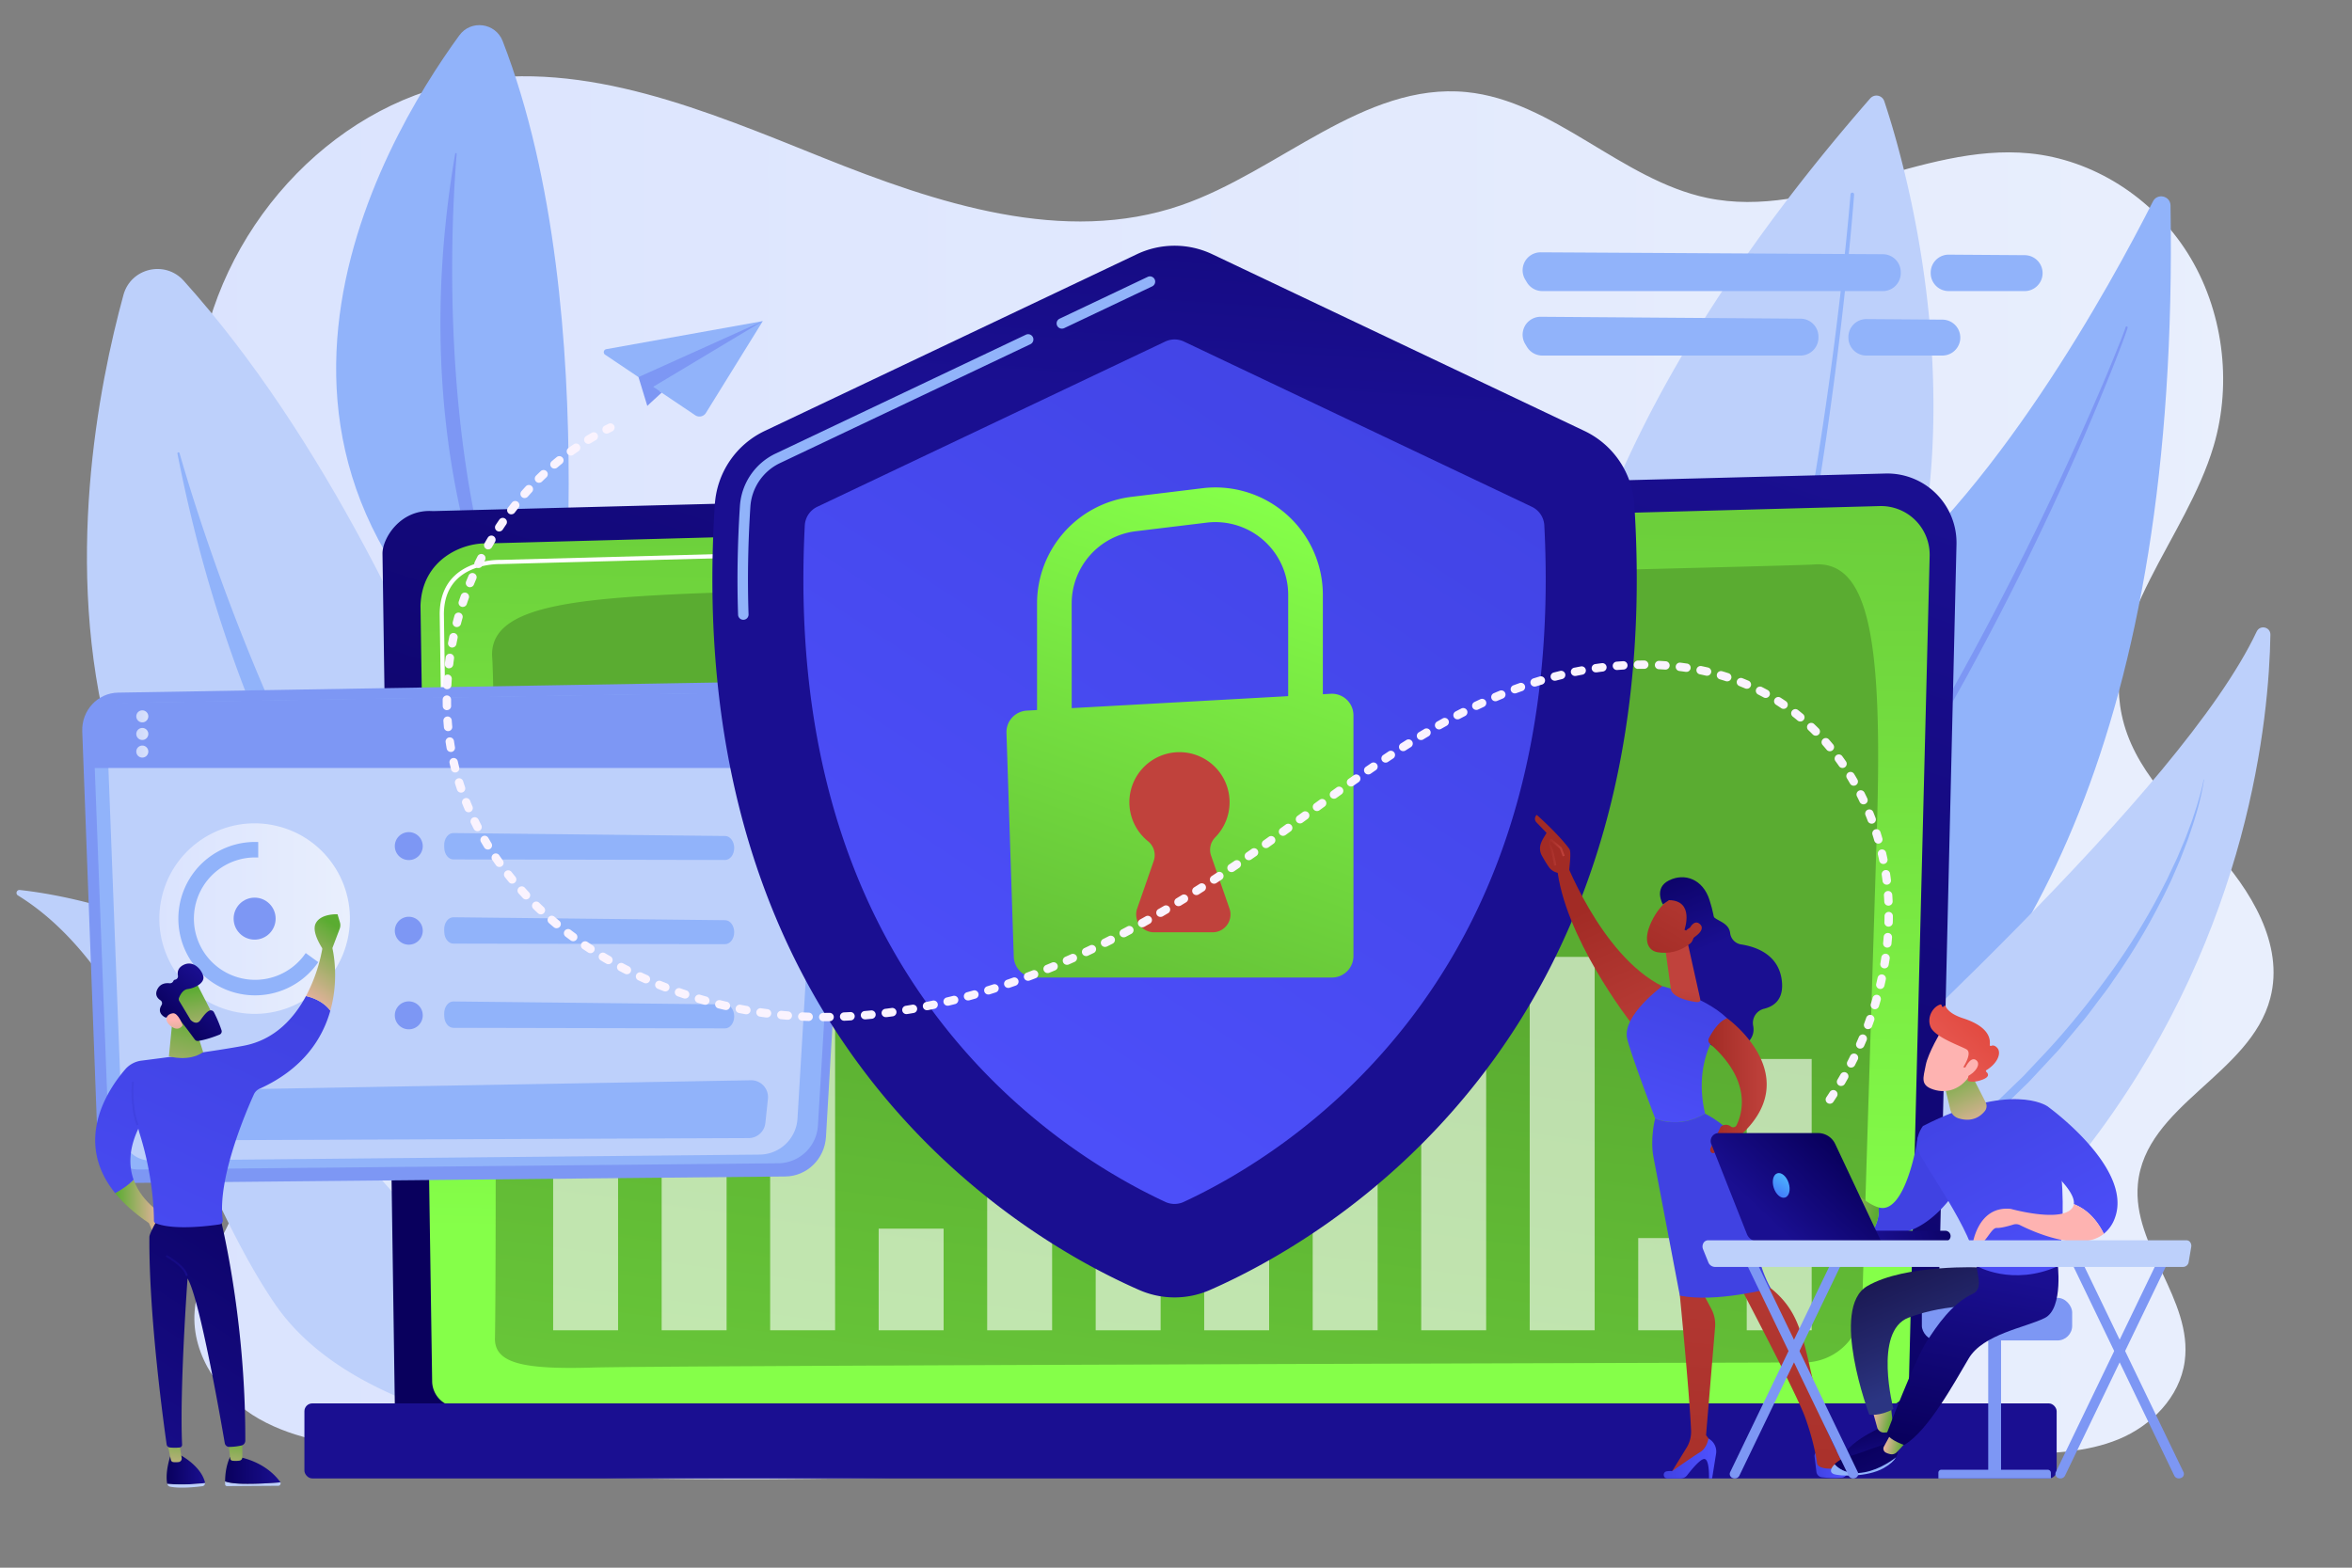 <svg xmlns="http://www.w3.org/2000/svg" xmlns:xlink="http://www.w3.org/1999/xlink" viewBox="0 0 2253.24 1502.16"><rect x="0" y="0" width="2253.24" height="1502.16" fill="#808080" stroke="none"/><defs><style>.a{fill:url(#a);}.b{fill:#bdd0fb;}.c{fill:#91b3fa;}.d{fill:#7d97f4;}.e,.h{fill:#fff;}.e{opacity:0.5;}.f{fill:url(#b);}.g{fill:url(#c);}.i{fill:url(#d);}.j{fill:url(#e);}.k{opacity:0.6;}.l{opacity:0.85;}.m{fill:url(#f);}.n{fill:url(#g);}.o{fill:url(#h);}.p{fill:url(#i);}.q{fill:url(#j);}.r{fill:url(#k);}.s{fill:url(#l);}.t{fill:url(#m);}.u{fill:url(#n);}.v{fill:url(#o);}.w{fill:url(#p);}.x{fill:url(#q);}.y{fill:url(#r);}.z{fill:url(#s);}.aa{fill:url(#t);}.ab{fill:url(#u);}.ac{fill:url(#v);}.ad{fill:url(#w);}.ae{fill:url(#x);}.af{fill:url(#y);}.ag{fill:url(#z);}.ah{fill:url(#aa);}.ai{fill:url(#ab);}.aj{fill:url(#ac);}.ak{fill:url(#ad);}.al{fill:url(#ae);}.am{fill:url(#af);}.an{fill:url(#ag);}.ao{fill:url(#ah);}.ap{fill:url(#ai);}.aq{fill:url(#aj);}.ar{fill:url(#ak);}.as{fill:url(#al);}.at{fill:url(#am);}.au{fill:url(#an);}.av{fill:url(#ao);}.aw{fill:url(#ap);}.ax{fill:url(#aq);}.ay{fill:url(#ar);}.az{fill:url(#as);}.ba{fill:url(#at);}.bb{fill:url(#au);}.bc{fill:url(#av);}.bd{fill:url(#aw);}.be{fill:url(#ax);}.bf{fill:url(#ay);}.bg{fill:url(#az);}.bh{fill:url(#ba);}.bi{fill:url(#bb);}.bj{fill:url(#bc);}.bk{fill:url(#bd);}.bl{fill:url(#be);}.bm{fill:url(#bf);}.bn{fill:url(#bg);}.bo{fill:url(#bh);}.bp{fill:url(#bi);}.bq{fill:url(#bj);}.br{fill:url(#bk);}.bs{fill:url(#bl);}.bt{fill:url(#bm);}.bu{fill:#faf3fe;}</style><linearGradient id="a" x1="142.04" y1="745.25" x2="2178.12" y2="745.25" gradientUnits="userSpaceOnUse"><stop offset="0" stop-color="#dae3fe"></stop><stop offset="1" stop-color="#e9effd"></stop></linearGradient><linearGradient id="b" x1="986.48" y1="1311.97" x2="1322.76" y2="303.12" gradientUnits="userSpaceOnUse"><stop offset="0" stop-color="#09005d"></stop><stop offset="1" stop-color="#1a0f91"></stop></linearGradient><linearGradient id="c" x1="1113.05" y1="1192.49" x2="1137.06" y2="-10.64" gradientUnits="userSpaceOnUse"><stop offset="0" stop-color="#85ff49"></stop><stop offset="1" stop-color="#5aac31"></stop></linearGradient><linearGradient id="d" x1="931.81" y1="2396.18" x2="1129.83" y2="923.03" xlink:href="#c"></linearGradient><linearGradient id="e" x1="1130.97" y1="771.3" x2="1130.97" y2="1233.35" xlink:href="#b"></linearGradient><linearGradient id="f" x1="130.56" y1="686.41" x2="142.08" y2="686.41" xlink:href="#a"></linearGradient><linearGradient id="g" x1="130.56" y1="703.29" x2="142.08" y2="703.29" xlink:href="#a"></linearGradient><linearGradient id="h" x1="130.56" y1="720.16" x2="142.08" y2="720.16" xlink:href="#a"></linearGradient><linearGradient id="i" x1="152.66" y1="880.24" x2="335.22" y2="880.24" gradientTransform="translate(1044.59 440.59) rotate(76.72)" xlink:href="#a"></linearGradient><linearGradient id="j" x1="379.67" y1="809.27" x2="379.85" y2="809.27" gradientUnits="userSpaceOnUse"><stop offset="0" stop-color="#4042e2"></stop><stop offset="1" stop-color="#4f52ff"></stop></linearGradient><linearGradient id="k" x1="379.67" y1="890.36" x2="379.85" y2="890.36" xlink:href="#b"></linearGradient><linearGradient id="l" x1="379.67" y1="971.44" x2="379.85" y2="971.44" xlink:href="#j"></linearGradient><linearGradient id="m" x1="7526.27" y1="1408.01" x2="7563.05" y2="1408.01" gradientTransform="translate(-7366.62)" xlink:href="#b"></linearGradient><linearGradient id="n" x1="7476.94" y1="1155.63" x2="7526" y2="1155.63" gradientTransform="translate(-7366.62)" gradientUnits="userSpaceOnUse"><stop offset="0" stop-color="#5aac31"></stop><stop offset="1" stop-color="#feb3b1"></stop></linearGradient><linearGradient id="o" x1="7536.5" y1="1366.13" x2="7529.47" y2="1427.46" xlink:href="#n"></linearGradient><linearGradient id="p" x1="7582.28" y1="1408.99" x2="7635.23" y2="1408.99" gradientTransform="translate(-7366.62)" xlink:href="#b"></linearGradient><linearGradient id="q" x1="7593.73" y1="1372.69" x2="7586.71" y2="1434.01" xlink:href="#n"></linearGradient><linearGradient id="r" x1="7677.22" y1="1092.27" x2="7452.49" y2="1441" gradientTransform="translate(-7366.62)" xlink:href="#b"></linearGradient><linearGradient id="s" x1="7606.6" y1="943.76" x2="7397.36" y2="1402.92" gradientTransform="translate(-7366.62)" xlink:href="#j"></linearGradient><linearGradient id="t" x1="7706.3" y1="900.41" x2="7657.38" y2="969.43" xlink:href="#n"></linearGradient><linearGradient id="u" x1="7685.59" y1="885.73" x2="7636.67" y2="954.75" xlink:href="#n"></linearGradient><linearGradient id="v" x1="7552.02" y1="969.39" x2="7525.19" y2="1085.33" xlink:href="#n"></linearGradient><linearGradient id="w" x1="3485.21" y1="4440.81" x2="3437.61" y2="4503.77" gradientTransform="translate(-5441.16 440.8) rotate(-46.73)" xlink:href="#n"></linearGradient><linearGradient id="x" x1="3448.86" y1="4455.93" x2="3505.72" y2="4455.93" gradientTransform="translate(-5441.16 440.8) rotate(-46.73)" xlink:href="#b"></linearGradient><linearGradient id="y" x1="3415.5" y1="4490.67" x2="3453.68" y2="4451.5" gradientTransform="translate(-5441.16 440.8) rotate(-46.73)" xlink:href="#n"></linearGradient><linearGradient id="z" x1="49.62" y1="1127.42" x2="-50.38" y2="1215.42" xlink:href="#j"></linearGradient><linearGradient id="aa" x1="7551.18" y1="1185.91" x2="7532.34" y2="1219.45" gradientTransform="translate(-7366.62)" xlink:href="#b"></linearGradient><linearGradient id="ab" x1="1172.64" y1="-168.83" x2="1136.63" y2="380.22" xlink:href="#b"></linearGradient><linearGradient id="ac" x1="1378.41" y1="255.74" x2="769.35" y2="1182.83" xlink:href="#j"></linearGradient><linearGradient id="ad" x1="1183.76" y1="470.52" x2="967.74" y2="1088.58" xlink:href="#c"></linearGradient><linearGradient id="ae" x1="1241.57" y1="490.72" x2="1025.55" y2="1108.78" xlink:href="#c"></linearGradient><linearGradient id="af" x1="1238.18" y1="438.95" x2="1160.18" y2="714.98" gradientUnits="userSpaceOnUse"><stop offset="0" stop-color="#a22b25"></stop><stop offset="1" stop-color="#c0423c"></stop></linearGradient><linearGradient id="ag" x1="-2838.83" y1="814.39" x2="-2802.16" y2="906.36" gradientTransform="translate(4443.12)" xlink:href="#b"></linearGradient><linearGradient id="ah" x1="-2914.47" y1="867.53" x2="-2846.73" y2="1021.64" gradientTransform="translate(4443.12)" xlink:href="#af"></linearGradient><linearGradient id="ai" x1="-2704.8" y1="1403.2" x2="-2673.71" y2="1403.2" gradientTransform="translate(4443.12)" xlink:href="#j"></linearGradient><linearGradient id="aj" x1="-2836.17" y1="1525.8" x2="-2791.43" y2="1002.9" gradientTransform="translate(4443.12)" xlink:href="#af"></linearGradient><linearGradient id="ak" x1="-2849.24" y1="1397.53" x2="-2798.93" y2="1397.53" gradientTransform="translate(4443.12)" xlink:href="#j"></linearGradient><linearGradient id="al" x1="-2746.17" y1="1533.58" x2="-2701.42" y2="1010.54" gradientTransform="translate(4443.12)" xlink:href="#af"></linearGradient><linearGradient id="am" x1="1629.4" y1="932.62" x2="1560.98" y2="1125.81" xlink:href="#j"></linearGradient><linearGradient id="an" x1="1669.16" y1="1095.77" x2="1775.16" y2="879.77" xlink:href="#j"></linearGradient><linearGradient id="ao" x1="-2841.07" y1="1010.37" x2="-2832.67" y2="948.89" gradientTransform="translate(4443.12)" xlink:href="#af"></linearGradient><linearGradient id="ap" x1="-2806.44" y1="1040.34" x2="-2750.61" y2="1040.34" gradientTransform="translate(4443.12)" xlink:href="#af"></linearGradient><linearGradient id="aq" x1="-2862.29" y1="931.1" x2="-2788.96" y2="800.6" gradientTransform="translate(4443.12)" xlink:href="#af"></linearGradient><linearGradient id="ar" x1="-2846.52" y1="817.46" x2="-2809.85" y2="909.43" gradientTransform="translate(4443.12)" xlink:href="#b"></linearGradient><linearGradient id="as" x1="-2846.68" y1="939.87" x2="-2773.35" y2="809.37" gradientTransform="translate(4443.12)" xlink:href="#af"></linearGradient><linearGradient id="at" x1="-2927.86" y1="873.41" x2="-2860.12" y2="1027.52" gradientTransform="translate(4443.12)" xlink:href="#af"></linearGradient><linearGradient id="au" x1="-2960.12" y1="816.55" x2="-2944.17" y2="816.55" gradientTransform="translate(4443.12)" xlink:href="#af"></linearGradient><linearGradient id="av" x1="-348.36" y1="1210.32" x2="-370.07" y2="1253.04" gradientTransform="matrix(-0.98, -0.22, -0.22, 0.98, 1706.1, 104.96)" xlink:href="#b"></linearGradient><linearGradient id="aw" x1="-377.73" y1="1203.86" x2="-356.09" y2="1203.86" gradientTransform="matrix(-0.98, -0.22, -0.22, 0.98, 1706.1, 104.96)" xlink:href="#n"></linearGradient><linearGradient id="ax" x1="-407.67" y1="1146.61" x2="-315.73" y2="1017.74" gradientTransform="matrix(-0.98, -0.22, -0.22, 0.98, 1706.1, 104.96)" gradientUnits="userSpaceOnUse"><stop offset="0" stop-color="#2b3582"></stop><stop offset="0.23" stop-color="#252a70"></stop><stop offset="0.73" stop-color="#19164f"></stop><stop offset="1" stop-color="#150e42"></stop></linearGradient><linearGradient id="ay" x1="-349.03" y1="1230.05" x2="-424.33" y2="1328.52" gradientTransform="matrix(-0.98, -0.22, -0.22, 0.98, 1706.1, 104.96)" xlink:href="#b"></linearGradient><linearGradient id="az" x1="-393.38" y1="1223.83" x2="-373.07" y2="1223.83" gradientTransform="matrix(-0.98, -0.22, -0.22, 0.98, 1706.1, 104.96)" xlink:href="#n"></linearGradient><linearGradient id="ba" x1="-440.82" y1="1210.83" x2="-435.75" y2="1038.53" gradientTransform="matrix(-0.98, -0.22, -0.22, 0.98, 1706.1, 104.96)" xlink:href="#b"></linearGradient><linearGradient id="bb" x1="554.59" y1="84.58" x2="826.78" y2="-189.57" gradientTransform="matrix(-0.98, -0.22, -0.22, 0.98, 1706.1, 104.96)" xlink:href="#j"></linearGradient><linearGradient id="bc" x1="-320.29" y1="1010.09" x2="-249.46" y2="1010.09" gradientTransform="matrix(-0.98, -0.22, -0.22, 0.98, 1706.1, 104.96)" xlink:href="#n"></linearGradient><linearGradient id="bd" x1="1867.1" y1="1029.64" x2="2001.68" y2="1268.47" xlink:href="#j"></linearGradient><linearGradient id="be" x1="1867.13" y1="1017.89" x2="1899.13" y2="1091.89" gradientTransform="matrix(1, 0, 0, 1, 0, 0)" xlink:href="#n"></linearGradient><linearGradient id="bf" x1="1918.81" y1="1000.5" x2="2053.4" y2="1239.32" xlink:href="#j"></linearGradient><linearGradient id="bg" x1="2010.56" y1="1035.99" x2="1974.56" y2="1128.99" gradientTransform="matrix(1, 0, 0, 1, 0, 0)" xlink:href="#n"></linearGradient><linearGradient id="bh" x1="6031" y1="4846.54" x2="6056" y2="4793.04" gradientTransform="matrix(-0.99, -0.13, -0.13, 0.99, 9376.47, -166.07)" xlink:href="#n"></linearGradient><linearGradient id="bi" x1="7264.03" y1="2111.42" x2="7315.4" y2="2177.56" gradientTransform="matrix(-0.99, -0.13, -0.13, 0.99, 9376.47, -166.07)" gradientUnits="userSpaceOnUse"><stop offset="0" stop-color="#e1473d"></stop><stop offset="1" stop-color="#e9605a"></stop></linearGradient><linearGradient id="bj" x1="6015.63" y1="4839.35" x2="6040.63" y2="4785.85" gradientTransform="matrix(-0.99, -0.13, -0.13, 0.99, 9376.47, -166.07)" xlink:href="#n"></linearGradient><linearGradient id="bk" x1="12281.05" y1="1860.42" x2="12188.92" y2="1885.68" gradientTransform="translate(-10474.93 -92.36) rotate(-2.83)" xlink:href="#b"></linearGradient><linearGradient id="bl" x1="12245.71" y1="1099.62" x2="12180.33" y2="1168.72" gradientTransform="translate(-10487.12)" xlink:href="#b"></linearGradient><linearGradient id="bm" x1="12206.18" y1="1116.83" x2="12176.52" y2="1161.49" gradientTransform="translate(-10487.12)" gradientUnits="userSpaceOnUse"><stop offset="0" stop-color="#53d8ff"></stop><stop offset="1" stop-color="#3840f7"></stop></linearGradient></defs><title>illustration-Service-securite</title><path class="a" d="M2120.51,813.69c-35.3-38.7-77.05-76.45-87.93-129-18.84-90.93,61.71-168.45,88.08-257.26,18.23-61.4,8.82-131.32-24.88-184.89s-91-89.73-151.58-95.61C1840,136.82,1738,211.13,1635.39,189.61c-82.19-17.23-147.14-93.25-230.57-101.39-98.17-9.59-179.63,76.19-273.38,108.48-112.13,38.63-233.71-1.74-344-46S561.24,56.94,445,78.14C315.67,101.74,207.21,221,189.91,358.76c-17.14,136.48,126.66,246,4.25,409.92C155.9,819.89,130.46,891.2,147.37,954c16.43,61,86.35,99.58,86.86,163,.4,50.08-44.21,89.92-47.8,139.85-3.08,42.86,26,82.48,61.83,102.79s77.31,25.28,117.69,29.88l-11.9,13.54c203.37,19.32,408,15,612.16,10.7L1932,1393.33c33.09-.7,67-1.56,97.81-14.3s58.48-40,63.17-74.66c8-59-50.28-110.22-44.89-169.55,6.87-75.77,107.68-105,126.86-178.37C2188.55,904.61,2155.81,852.39,2120.51,813.69Z"></path><path class="b" d="M1805.17,97c29.66,88.79,181.2,612.57-284.76,843.05,0,0-188.53-319.14,271.29-845.77A7.92,7.92,0,0,1,1805.17,97Z"></path><path class="c" d="M1776.27,186.39c-2.32,29.85-5.26,59.6-8.46,89.34s-6.77,59.44-10.67,89.1c-7.8,59.31-16.93,118.46-27.88,177.3s-23.7,117.38-39.6,175.16q-11.78,43.37-26.76,85.84c-10,28.27-21.22,56.2-34.6,83.19a4,4,0,0,1-7.22-3.57l0,0h0c13.36-26.51,24.62-54.11,34.77-82.1S1675,744.17,1683,715.44c16.2-57.42,29.25-115.75,40.6-174.38s20.8-117.65,29-176.84q6.14-44.4,11.23-88.93c3.39-29.68,6.52-59.41,9-89.16h0a1.7,1.7,0,1,1,3.39.27Z"></path><path class="c" d="M2079.39,196.89c-.16-9.25-12.64-12.15-16.83-3.89-40.43,79.8-153,285.72-282.44,381.2-210.71,155.47-386.94,440.77-307.65,622.32C1472.47,1196.52,2096.3,1205,2079.39,196.89Z"></path><path class="d" d="M2038.29,314.05c-.75,2.6-1.62,4.82-2.43,7.19l-2.58,7-5.3,13.86c-3.58,9.21-7.26,18.39-11,27.56q-11.19,27.47-23,54.68c-15.77,36.27-32.49,72.13-49.76,107.71s-35.41,70.76-54.29,105.53l-7.06,13.05-7.23,13c-4.85,8.62-9.55,17.32-14.55,25.86l-14.83,25.71-15.21,25.48c-40.93,67.73-85.43,133.39-134.41,195.62-3,3.93-6.14,7.76-9.3,11.57l-9.43,11.47-9.43,11.47c-3.19,3.78-6.49,7.48-9.72,11.22-6.54,7.43-12.91,15-19.59,22.32l-20.16,21.8a1049.08,1049.08,0,0,1-86.59,81.17,1,1,0,0,1-1.31-1.53h0a1123.37,1123.37,0,0,0,84.85-82.48l19.87-21.93c6.58-7.35,12.84-15,19.28-22.44,3.18-3.77,6.42-7.49,9.56-11.29L1674,956l9.28-11.52c3.11-3.83,6.19-7.68,9.15-11.63l18-23.48c5.95-7.87,11.69-15.9,17.54-23.83,2.9-4,5.86-7.94,8.72-12l8.48-12.13,8.48-12.13c2.84-4,5.66-8.08,8.37-12.2,22.26-32.59,43.22-66,63.85-99.7,41-67.47,78.54-137,113.84-207.67q26.4-53,50.73-107.07,12.21-27,23.86-54.23c3.85-9.09,7.67-18.2,11.39-27.34l5.51-13.75,2.68-6.89c.84-2.29,1.77-4.67,2.45-6.81l.07-.21a1,1,0,0,1,1.91.57Z"></path><path class="b" d="M1526.9,1400s6.06-128.11,138.53-254.45c122.92-117.23,424.59-388,496.49-540.38,3.18-6.75,13.27-4.46,13.15,3-1.29,80.07-20.28,280.35-163.85,476.16C1826.08,1336.82,1526.9,1400,1526.9,1400Z"></path><path class="c" d="M2111.45,747.21c-2.73,17.51-7.63,34.62-13.45,51.35-.72,2.09-1.39,4.21-2.14,6.29l-2.38,6.21-4.76,12.42-5.27,12.21c-1.8,4.06-3.43,8.2-5.47,12.14a627,627,0,0,1-53.63,91.86c-4.83,7.47-10.41,14.38-15.73,21.49s-10.54,14.31-16.4,21l-17.1,20.42c-2.78,3.47-5.91,6.62-8.91,9.89l-9.07,9.75-9.08,9.75-4.55,4.86-4.77,4.64-19.08,18.58c-3.21,3.07-6.32,6.25-9.6,9.22l-9.82,8.94-19.64,17.86-19.84,17.64c-6.63,5.86-13.2,11.78-19.92,17.55q-20,17.42-40.32,34.53c-13.48,11.47-27.13,22.72-40.73,34l-41.12,33.52c-27.44,22.3-54.9,44.55-81.57,67.66-6.75,5.69-13.2,11.69-19.75,17.59-3.32,2.91-6.42,6-9.6,9.08s-6.38,6.08-9.46,9.23c-6,6.42-12.27,12.64-17.81,19.47l-4.3,5c-.7.85-1.45,1.66-2.12,2.53l-2,2.65-7.88,10.59,0,0a1,1,0,0,1-1.65-1.15,312.87,312.87,0,0,1,33.2-41.6c3-3.25,6.2-6.34,9.29-9.52s6.19-6.37,9.44-9.37c6.45-6.09,12.8-12.29,19.43-18.15,26.29-23.78,53.6-46.28,80.69-69s54.23-45.35,81.09-68.3,53.41-46.25,79.73-69.8l19.59-17.83,9.79-8.92c3.27-3,6.37-6.09,9.56-9.12l19-18.32,4.76-4.58,4.53-4.79,9-9.61c24.46-25.34,46.73-52.7,67.53-81.08a622.73,622.73,0,0,0,55.14-90c2.12-3.87,3.81-7.94,5.75-11.9l5.65-11.95,5.14-12.18,2.57-6.1c.81-2,1.56-4.12,2.34-6.18,1.51-4.14,3.16-8.24,4.57-12.41l4.13-12.57c2.49-8.46,5.06-16.93,6.68-25.62a.12.12,0,1,1,.24,0Z"></path><path class="b" d="M570.5,1107.06S442.08,564.86,176,269c-17.89-19.88-50.67-12.22-57.73,13.58C71,455.12-19.68,978.39,570.5,1107.06Z"></path><path class="c" d="M516.48,1072.09a1.47,1.47,0,0,1-1.91,2.24C459.81,1033.6,248.12,833.49,170,434.71a1,1,0,0,1,2-.51C198.54,526.63,307.19,867.48,516.48,1072.09Z"></path><path class="c" d="M531.91,691.61S583.1,301.43,481.58,39.39c-6.83-17.62-30.39-20.78-41.53-5.52C365.61,135.92,174.53,458.66,531.91,691.61Z"></path><path class="d" d="M505,655a1,1,0,0,1-1.82,1c-25.94-40.62-115.53-225.82-67.12-508.7a.73.73,0,0,1,1.45.16C431.89,215.12,418.15,467.41,505,655Z"></path><path class="b" d="M17.16,858a2.82,2.82,0,0,1,1.76-5.21c47.73,5.17,221.24,34.58,351.43,194.76,119.12,146.56,178.69,268.9,199,315.3a13.1,13.1,0,0,1-13.29,18.3c-59.09-5.88-223.66-31-292.49-131.46C181.31,1129.61,139.29,933.37,17.16,858Z"></path><path class="e" d="M157.33,940.84s155.39,58.64,399.6,423.42C556.93,1364.26,292.08,1010.66,157.33,940.84Z"></path><path class="f" d="M1854.79,1348.57a26.4,26.4,0,0,1-26.33,26.3H404.61a26.39,26.39,0,0,1-26.33-26.3L366.43,530.32c0-14.47,17-42.72,48.28-40.59l1391.55-36a66.34,66.34,0,0,1,68.08,67.86Z"></path><path class="g" d="M1828.79,1323.33a25,25,0,0,1-24.91,24.91H438.94A25,25,0,0,1,414,1323.33L402.85,580.52c1.32-44.71,40.51-60.77,64.27-59.82l1333.67-35.78a46.62,46.62,0,0,1,47.84,47.72Z"></path><path class="h" d="M428.78,968.8a2,2,0,0,1-2-2l-.88-60.24a2,2,0,0,1,2-2.05h0a2,2,0,0,1,2,2l.89,60.24a2,2,0,0,1-2,2Z"></path><path class="h" d="M426.61,821.18a2,2,0,0,1-2-2l-3.38-230.73c.07-15.41,4.81-27.71,14.1-36.62,16.91-16.2,43.37-15.39,44.49-15.34l425.9-11.43a2,2,0,0,1,.1,4l-426,11.43c-1.19,0-26-.81-41.69,14.23-8.48,8.12-12.81,19.45-12.87,33.69l3.39,230.69a2,2,0,0,1-2,2Z"></path><path class="i" d="M474.17,1282.12c1.43-61.39.89-605.06-2.63-652s69.6-55.76,181.88-61S1713,542.86,1737.36,540.89c54.82-4.45,66.17,77.49,60.68,255.39-4.12,133.65-11,353.82-14.09,455.07a55.87,55.87,0,0,1-55.74,54.15c-228,.63-1101.63,3.13-1159.79,4.87C501.48,1312.36,473.6,1306.47,474.17,1282.12Z"></path><rect class="j" x="291.63" y="1344.74" width="1678.67" height="71.89" rx="7.51"></rect><g class="k"><rect class="h" x="529.92" y="1005.46" width="62.21" height="269.21"></rect><rect class="h" x="633.87" y="1097.98" width="62.21" height="176.69"></rect><rect class="h" x="737.82" y="869.31" width="62.21" height="405.35"></rect><rect class="h" x="841.78" y="1177.29" width="62.21" height="97.38"></rect><rect class="h" x="945.73" y="923.51" width="62.21" height="351.16"></rect><rect class="h" x="1049.68" y="984.31" width="62.21" height="290.36"></rect><rect class="h" x="1153.63" y="1050.4" width="62.21" height="224.27"></rect><rect class="h" x="1257.58" y="787.36" width="62.21" height="487.3"></rect><rect class="h" x="1361.54" y="838.91" width="62.21" height="435.76"></rect><rect class="h" x="1465.49" y="916.9" width="62.21" height="357.77"></rect><rect class="h" x="1569.44" y="1186.32" width="62.21" height="88.34"></rect><rect class="h" x="1673.39" y="1014.71" width="62.21" height="259.96"></rect></g><path class="d" d="M113.1,663.68l654.79-11.06c26.36-.45,47.52,22.16,46,49.1L791.3,1089.31c-1.23,21.21-18.29,37.83-39,38l-629.41,6.22c-15.54.15-28.39-12.38-29-28.28L78.8,700.77C78.06,680.75,93.53,664,113.1,663.68Z"></path><path class="c" d="M89.73,708.84a34,34,0,0,1,33.41-35.28L760.83,663a44.11,44.11,0,0,1,44.76,46.72l-22,368.75a38.48,38.48,0,0,1-38,36.19l-613,5.92a28,28,0,0,1-28.22-26.91Z"></path><path class="b" d="M103.25,719.86a32.37,32.37,0,0,1,31.81-33.59l607.24-10a42,42,0,0,1,42.62,44.49L764,1071.87a36.65,36.65,0,0,1-36.22,34.46L144.1,1112a26.64,26.64,0,0,1-26.88-25.63Z"></path><path class="d" d="M762.31,662.72,121.94,673.3a34.13,34.13,0,0,0-33.55,35.42l1,27.13H805.69l1.56-26.21A44.3,44.3,0,0,0,762.31,662.72Z"></path><g class="l"><path class="m" d="M142.08,686.41a5.76,5.76,0,1,1-5.76-5.76A5.76,5.76,0,0,1,142.08,686.41Z"></path><path class="n" d="M142.08,703.29a5.76,5.76,0,1,1-5.76-5.76A5.76,5.76,0,0,1,142.08,703.29Z"></path><path class="o" d="M142.08,720.16a5.76,5.76,0,1,1-5.76-5.76A5.76,5.76,0,0,1,142.08,720.16Z"></path></g><circle class="p" cx="243.94" cy="880.24" r="91.28" transform="translate(-668.8 915.42) rotate(-76.72)"></circle><circle class="d" cx="243.94" cy="880.24" r="20.12"></circle><path class="c" d="M292.87,913.21a58.63,58.63,0,1,1-48.49-91.6c1,0,2,0,3,.08V806.82c-1,0-2-.06-3-.06A73.49,73.49,0,1,0,304.9,921.92Z"></path><path class="d" d="M405,810.82a13.38,13.38,0,1,1-13.29-13.46A13.38,13.38,0,0,1,405,810.82Z"></path><path class="q" d="M379.67,810a12.29,12.29,0,0,1,.18-1.5Z"></path><path class="d" d="M405,891.91a13.38,13.38,0,1,1-13.29-13.47A13.38,13.38,0,0,1,405,891.91Z"></path><path class="r" d="M379.67,891.11a12.29,12.29,0,0,1,.18-1.5Z"></path><path class="d" d="M405,973a13.38,13.38,0,1,1-13.29-13.47A13.38,13.38,0,0,1,405,973Z"></path><path class="s" d="M379.67,972.19a12.29,12.29,0,0,1,.18-1.5Z"></path><path class="c" d="M425.53,810.13l.07,2.28c.16,6.16,4,11.06,8.72,11.08l260.25.54c4.86,0,8.81-5.14,8.8-11.51h0c0-6.25-3.82-11.34-8.59-11.47l-260.31-2.82C429.44,798.1,425.36,803.53,425.53,810.13Z"></path><path class="c" d="M425.53,890.81l.07,2.28c.16,6.17,4,11.06,8.72,11.09l260.25.54c4.86,0,8.81-5.14,8.8-11.51h0c0-6.25-3.82-11.35-8.59-11.47l-260.31-2.82C429.44,878.78,425.36,884.22,425.53,890.81Z"></path><path class="c" d="M425.53,971.5l.07,2.28c.16,6.17,4,11.06,8.72,11.08l260.25.55c4.86,0,8.81-5.14,8.8-11.52h0c0-6.24-3.82-11.34-8.59-11.46L434.47,959.6C429.44,959.47,425.36,964.91,425.53,971.5Z"></path><path class="c" d="M735.68,1052.94a16.14,16.14,0,0,0-16.33-17.84L160.66,1045A16.15,16.15,0,0,0,145,1063.7l2.46,15.41a16.15,16.15,0,0,0,16,13.59l553.76-2.18a16.14,16.14,0,0,0,16-14.43Z"></path><path class="t" d="M196.43,1421.11a2.93,2.93,0,0,0-.08-.83c-4.14-16.43-24.71-26.66-24.71-26.66l-8.15.64c-4.68,14.48-4.08,23.36-3.33,27.31l.09.32A192.25,192.25,0,0,0,196.43,1421.11Z"></path><path class="b" d="M160.25,1421.89a3.54,3.54,0,0,0,2.58,2.62c9.57,2,24.76.39,31.14-.45a3,3,0,0,0,2.46-3A192.25,192.25,0,0,1,160.25,1421.89Z"></path><path class="u" d="M128,1130.34c-5,5.37-12.44,10-17.66,12.91,7.79,9.63,18.33,19.26,32.28,28.7l4,9,12.79-15.33S136.43,1154.16,128,1130.34Z"></path><path class="v" d="M160.22,1382.12l3.45,16.62A2.71,2.71,0,0,0,166,1401a23.13,23.13,0,0,0,5.35-.08,3.41,3.41,0,0,0,2.7-4l-2.4-14.75Z"></path><path class="b" d="M231.72,1421.73c-9-.25-13.65-1.31-16.06-2.3,0,.9,0,1.81,0,2.75a1.78,1.78,0,0,0,1.7,1.81l49.41-.32a2.25,2.25,0,0,0,1.81-3.29C262.14,1420.92,245.64,1422.12,231.72,1421.73Z"></path><path class="w" d="M268.61,1420.38a3.24,3.24,0,0,0-.19-.37c-4.36-6.1-15.48-18.24-37.44-23.5l-10.54-.34s-4.69,8.16-4.78,23.26c2.41,1,7.06,2,16.06,2.3C245.64,1422.12,262.14,1420.92,268.61,1420.38Z"></path><path class="x" d="M218.49,1380.21c.12.78,1.56,12.72,2.12,17.35a2.29,2.29,0,0,0,1.93,2.07,24.31,24.31,0,0,0,7.24-.11,3.13,3.13,0,0,0,2.36-3.13v-18.74Z"></path><path class="y" d="M210,1162.38s25.41,96.58,25,218.1a4.72,4.72,0,0,1-3.73,4.59,55,55,0,0,1-11.78,1.36,4.37,4.37,0,0,1-4.16-3.64c-3.57-20.9-24-138.61-35.66-157.72,0,0-7.67,104.84-5.22,159.23a2.58,2.58,0,0,1-2.27,2.68,43.05,43.05,0,0,1-9.46,0,3.44,3.44,0,0,1-3.07-2.93c-2.54-17.69-17.15-123-16.53-198.78,0-4.27,11.31-22.87,11.31-22.87Z"></path><path class="z" d="M293.13,954.42c-11.15,20.77-29.67,42-59.79,47.63-27.82,5.24-77.76,11.72-97.83,14.25a24.56,24.56,0,0,0-15.54,8.34c-15.77,18.26-50.39,68.24-9.65,118.61,5.22-2.89,12.63-7.54,17.66-12.91-4.51-12.71-4.88-28.95,4.57-48.86a44.64,44.64,0,0,0,1.21,4.68c13,41.25,13.72,75.58,13.69,83.49a2.61,2.61,0,0,0,1.63,2.45c17.14,6.86,50.13,2.78,61.21,1.13a3.73,3.73,0,0,0,3.11-4.23c-5.43-39.38,22.46-104.15,29.83-120.38a10.76,10.76,0,0,1,5.35-5.35c42.13-19.06,60.45-48.4,67.87-74.83C310,959.82,300.07,956.05,293.13,954.42Z"></path><path class="aa" d="M316.45,968.44c9-32,2-59.79,2-59.79h-9.6a155.27,155.27,0,0,1-15.72,45.77C300.07,956.05,310,959.82,316.45,968.44Z"></path><path class="ab" d="M312.23,913.76s-14.61-18.93-9.86-28.79,21-8.9,21-8.9l2.29,7.72a9.72,9.72,0,0,1-.24,6.19l-9,23.78Z"></path><path class="ac" d="M165.13,978.42l-3.3,33.74s19,5.72,32.79-4l-9.71-30.67Z"></path><path class="ad" d="M187.16,940c.45.43,19.28,37.4,19.28,37.4l-21.34,10.3-23-32.39S179.51,932.75,187.16,940Z"></path><path class="ae" d="M171.49,956.16a3.42,3.42,0,0,0,.26,3l10.64,17.74a3.44,3.44,0,0,0,.59.73c1.26,1.18,5.6,4.61,9-.06,2.85-4,5.53-7.6,8.41-9.09a3.39,3.39,0,0,1,4.59,1.51,127,127,0,0,1,7.28,17.27,3.38,3.38,0,0,1-2,4.16c-4.32,1.75-12.86,4.92-20.44,6a3.4,3.4,0,0,1-3.22-1.37c-3.26-4.46-12.45-16.94-15.58-20.07-2.92-2.9-8.29-1.81-10.72-1.11a3.39,3.39,0,0,1-2.71-.36c-2.46-1.48-6.75-5.17-2.83-11.41a3.41,3.41,0,0,0-1.05-4.63c-2.75-1.8-5.72-5.19-2.89-10.68s8-6,11.5-5.63a3.54,3.54,0,0,0,3.71-2.06,2.24,2.24,0,0,1,1.75-1.38,3.31,3.31,0,0,0,2.68-3.88c-.62-3.15-.16-7.23,4.86-10,9.21-5.06,17.28,3.19,19.33,10.15s-8.25,11.88-14.72,12.7C175.15,948.26,172.54,953.45,171.49,956.16Z"></path><path class="af" d="M175,982.45s-4.1-12-9.34-11.54-9.36,5.66-2.87,11.53C170.87,989.74,175,982.45,175,982.45Z"></path><path class="ag" d="M130.82,1078.39c-6.9-18.9-4.4-41.73-4.37-42l1.9.21c0,.23-2.48,22.62,4.27,41.09Z"></path><path class="ah" d="M178.72,1222.61a1,1,0,0,1-.92-.72c-2.11-8.13-17.89-17.06-18.05-17.15a1,1,0,1,1,.94-1.67c.68.38,16.65,9.42,19,18.34a1,1,0,0,1-.69,1.17Z"></path><path class="ai" d="M1565.68,483.3a84,84,0,0,0-47.84-70.4L1161.33,243.58a84.12,84.12,0,0,0-72.16,0L732.67,412.9a84,84,0,0,0-47.84,70.4c-33.44,516.9,298,705.23,406.64,752.81a84.23,84.23,0,0,0,67.57,0C1267.69,1188.53,1599.12,1000.2,1565.68,483.3Z"></path><path class="c" d="M1017.42,314.89a5,5,0,0,1-2.17-9.58l84.24-40a5,5,0,0,1,4.32,9.09l-84.24,40A5,5,0,0,1,1017.42,314.89Z"></path><path class="c" d="M712.09,593.88a5,5,0,0,1-5-4.86c-1.13-33.62-.54-68.67,1.76-104.17A60,60,0,0,1,743,434.62l239.82-113.9a5,5,0,0,1,4.32,9.09L747.3,443.71a49.91,49.91,0,0,0-28.43,41.79c-2.28,35.17-2.86,69.89-1.75,103.18a5,5,0,0,1-4.86,5.2Z"></path><path class="aj" d="M1479.47,503.47a21,21,0,0,0-12-17.9L1134.25,327.29a21,21,0,0,0-18,0L783,485.57a21,21,0,0,0-12,17.9c-9.86,192.82,34.68,353.7,132.47,478.4,74.55,95.06,161.77,146,212.87,169.78a21,21,0,0,0,17.74,0c51.11-23.77,138.32-74.72,212.88-169.78C1444.79,857.17,1489.32,696.29,1479.47,503.47Z"></path><path class="ak" d="M1026.72,710.64H993.5V578.27A103.05,103.05,0,0,1,1084,476.07l67.91-8.25A103,103,0,0,1,1267.31,570V685.57h-33.22V570A69.73,69.73,0,0,0,1156,500.79L1088,509.05a69.8,69.8,0,0,0-61.31,69.22Z"></path><path class="al" d="M983.68,680.92l291.16-16.13a20.63,20.63,0,0,1,21.78,20.6V916.05A20.63,20.63,0,0,1,1276,936.68H991.82a20.62,20.62,0,0,1-20.62-20l-7-214.53A20.64,20.64,0,0,1,983.68,680.92Z"></path><path class="am" d="M1177.87,870.61l-17.62-50.67a17,17,0,0,1,3.85-17.49,48,48,0,1,0-64.35,3.58,17.1,17.1,0,0,1,5.55,18.89l-15.89,45.69a17.1,17.1,0,0,0,16.15,22.71h56.16A17.09,17.09,0,0,0,1177.87,870.61Z"></path><path class="an" d="M1626,863.86s12.37,6,14.64,12.92c1.82,5.54,15.49,6.26,16.84,17.16a12.51,12.51,0,0,0,10.46,11c14,2.14,35.48,9.39,38.92,33.62,2.62,18.5-6.81,25.52-16.7,28a14,14,0,0,0-10.63,16.19c1.41,7-.7,15.17-12.89,21.61-27.33,14.42-54.62-34.16-54.62-34.16l-5.59-84.83Z"></path><path class="ao" d="M1497.4,819.13S1532.56,915,1592.48,945c0,0-19.94,32.54-30.35,34.51,0,0-64-81.92-70.53-149Z"></path><path class="ap" d="M1738.36,1395.75l1.77,14.53a6,6,0,0,0,5.27,5.26,93.37,93.37,0,0,0,19.45.3,5.14,5.14,0,0,0,4.32-6.67c-1.78-5.61-5.05-14-9.75-19h-16.13A5,5,0,0,0,1738.36,1395.75Z"></path><path class="aq" d="M1612.05,1225.45l-2.72,16s9.12,92.33,10.74,129.26a29,29,0,0,1-4.29,16.45l-15.85,25.74,40.29-23.77.8-4.92-6.6-9.07,8.64-103.43a31.67,31.67,0,0,0-3.61-17.55l-8.33-15.65Z"></path><path class="ar" d="M1597.28,1416.63h12.86a7.74,7.74,0,0,0,6.14-3c4-5.2,12.31-15.36,16.28-15.63,5.34-.36,4.66,18.64,4.66,18.64h3L1644,1393a14,14,0,0,0-7.33-14.61h0s-1.22,9-7.85,13-27,18.31-27,18.31a18.11,18.11,0,0,0-5.22.14C1592.59,1410.63,1593.16,1416.63,1597.28,1416.63Z"></path><path class="as" d="M1667.23,1233.05s53.39,101.3,61.88,124.42,11.46,42.42,11.58,44.25c.18,2.86,3.73,5.59,13.51,5.59,5.06,0,7.53-2,8.74-4a5.72,5.72,0,0,0,.22-5.53c-3.09-6.25-12.89-26.23-16.52-35.29-4.34-10.82-13.66-59.84-18.78-76.89s-10.89-35.53-33.16-52.57C1694.7,1233.05,1679.42,1218.08,1667.23,1233.05Z"></path><path class="at" d="M1633.49,1067.08c-13.77-58.37,21.12-91.38,21.12-91.38-22-21.14-62.13-30.75-62.13-30.75s-38.28,28-33.74,49.89c2.66,12.84,26.91,76.9,26.91,76.9S1608.07,1082.35,1633.49,1067.08Z"></path><path class="au" d="M1664,1096c-5.6-16.89-30.54-28.9-30.54-28.9-25.42,15.27-47.84,4.66-47.84,4.66s-5,19.22-1.56,37.08,25.24,132.64,25.24,132.64c34.31,7,87.07-7,87.07-7C1674.55,1195.67,1669.64,1112.86,1664,1096Z"></path><path class="av" d="M1617.5,906.38l11.2,50.3c1.07,4.43-3,3.71-7.44,2.86-7.34-1.38-16.8-4.23-20-9.94a5.44,5.44,0,0,1-.57-1.9l-4.81-34.88a6.26,6.26,0,0,1,3.67-6.58l9.28-4.12A6.27,6.27,0,0,1,1617.5,906.38Z"></path><path class="aw" d="M1654.61,975.7s78.17,55.92,10,114.68a17.63,17.63,0,0,1-7.71,4.47c-2.58.77-10.22,6.55-14.09,9.56a2.65,2.65,0,0,1-3.88-.69h0a3.62,3.62,0,0,1-.21-3.48l9.68-20.46a7.46,7.46,0,0,1,9.69-.42h0a3.69,3.69,0,0,0,5.59-1.26c5.27-10.74,15.22-42.3-25.51-78a4.41,4.41,0,0,1-1-5.36C1640.05,989.27,1646.6,978.36,1654.61,975.7Z"></path><path class="ax" d="M1604.36,858.48s-13.26,5.6-22.28,24.77-2.28,28,6.18,29.23,21.11,1,34.49-11.35S1621.61,851.84,1604.36,858.48Z"></path><path class="ay" d="M1613.75,890.89s10-28-14.85-28.37l-5.85,4.09s-9.12-15.55,5.85-23,32.49-1.29,38.87,18.88,7.45,33.67-3.15,43.32-15-1.29-15-1.29,5.77-9,3.42-13.85-7.77,1-7.77,1Z"></path><path class="az" d="M1616.54,894s5.06-14.45,11.81-8.7-5.48,13.35-10.27,15.81Z"></path><path class="ba" d="M1494,836.58c-.53,1.7,5.68,4.3,9.34-2.68.13-3.34,2.16-17.66.16-20.38-10.64-14.51-31.27-32.69-31.27-32.69a4.91,4.91,0,0,0-.61,6.82l10,10.42c-2.1,3.78-4.65,7-5.85,11.55a14,14,0,0,0,1.4,10.32c1.76,3.17,4.16,7.28,6.42,10.5A13.86,13.86,0,0,0,1494,836.58Z"></path><path class="bb" d="M1488.88,829.46c-.75-4.2-3-15.65-4.63-18.23-1.12-1.82-1.48-3.34-1.11-4.65a4.32,4.32,0,0,1,2.43-2.64l.59-.31L1496,812l3,7.94-1.89.7-2.77-7.45-8.37-7.1a2,2,0,0,0-.85,1.07,4.23,4.23,0,0,0,.9,3c2.1,3.43,4.78,18.29,4.9,18.92Z"></path><rect class="d" x="1904.74" y="1275.26" width="12.3" height="138.7"></rect><path class="d" d="M1964.78,1416.63H1857v-5.49a2.85,2.85,0,0,1,2.86-2.85H1961.7a3.07,3.07,0,0,1,3.08,3.07Z"></path><rect class="d" x="1841.16" y="1243.58" width="144" height="40.84" rx="14.06"></rect><path class="bc" d="M1801.83,1367.92s-39.78,17.13-37.5,35.06c0,0,41.12-7.89,48.47-19.64s3.31-18.56,3.31-18.56Z"></path><path class="bd" d="M1811.57,1348.33l2,17.46a5.77,5.77,0,0,1-3.66,6.13,15.07,15.07,0,0,1-5,.77,6.72,6.72,0,0,1-6.53-4.9l-3.91-14.12Z"></path><path class="be" d="M1898.47,1214.46s-73.17-3.39-109.57,17.84,1.84,123.13,1.84,123.13,9.51,2,23.21-5.27c0,0-19.55-74.6,14.4-87.57,38.16-14.59,77.63-11,77.63-11l-7.31-34.79Z"></path><path class="bf" d="M1772.32,1395.11c8.32-1.82,33-12,36.74-11.91s9,5.75,9,5.75.92,3.07-1.76,7.48c-6.36,5-20,14.06-36,15-11.71.74-18.76-3.92-22.79-8.44A32.6,32.6,0,0,1,1772.32,1395.11Z"></path><path class="c" d="M1780.38,1411.48c15.92-1,29.61-10.09,36-15-1.81,3-5.26,6.56-11.75,10.23-16.09,9.09-42.68,7.76-47.95,5.72-4.22-1.64-2.92-5.59.94-9.34C1761.62,1407.56,1768.67,1412.22,1780.38,1411.48Z"></path><path class="bg" d="M1826.85,1379.82c-.55,2.06-6.37,8.25-9.74,11.7a6.64,6.64,0,0,1-6.17,1.85,16.84,16.84,0,0,1-4.41-1.55,4.29,4.29,0,0,1-1.66-5.85l8.52-15.5Z"></path><path class="bh" d="M1971,1208.32s6.39,45.31-12.08,54.57-59,15.32-72.91,38.82-39,69.62-61.8,82.87c0,0-13-4.23-16.83-10.64,0,0,27.06-71.14,38.35-88.43,9.78-15,24.08-36.55,44.39-45.88,5.81-2.67,6.27-8.84,5.24-15.16l-1.86-11.5Z"></path><path class="bi" d="M1799.83,1157c25.89,7.39,37.48-65.46,37.37-67.23l39.69,46.4s-23.64,41.62-59.36,46a42.15,42.15,0,0,1-23.16-3.4A37.09,37.09,0,0,0,1799.83,1157Z"></path><path class="bj" d="M1751.89,1133.12c11.29-4.64,20.86,4.61,20.86,4.61,11.18,11.45,20,17.23,27.08,19.23a37.09,37.09,0,0,1-5.46,21.82c-13.95-6.39-22.08-19.31-25.43-25.75a4.85,4.85,0,0,0-6.39-2.17c-2.39,1.16-4.85,2.92-5,5.32-.3,4.72-5.93,5-6,3.26s4.36-11.08,4.36-11.08-13,8.31-18,11.49-9.35-2.06-9.35-2.06S1740.61,1137.75,1751.89,1133.12Z"></path><path class="bk" d="M1961,1059.75s-34.79-23.74-118.81,19.19c0,0-8.65,11-4.6,23.33s53.94,79.28,55.88,110.7c0,0,34.1,20.07,78.37.17C1971.84,1213.14,1986.68,1130.19,1961,1059.75Z"></path><path class="bl" d="M1888.56,1029.4l13.75,26.94a7.66,7.66,0,0,1-.8,8.26c-3.78,4.74-11.69,11.12-25.17,7a11.77,11.77,0,0,1-8-8.57l-7.13-30.07Z"></path><path class="bm" d="M1986.76,1153.82c2.36-16.38-40.92-48.12-40.92-48.12l15.16-46s82.57,58.92,65.21,107a33.71,33.71,0,0,1-10.73,15.48C2006.73,1164.35,1994.87,1156.9,1986.76,1153.82Z"></path><path class="bn" d="M1926.39,1158.36s48.95,13.67,59.11-1.23a7.71,7.71,0,0,0,1.26-3.31c8.11,3.08,20,10.53,28.72,28.46-23.24,18.29-68-2.21-80.23-8.35a8.6,8.6,0,0,0-6.45-.54c-4.33,1.35-11.83,3.45-16,3.22-6.12-.34-12.69,21.77-23.1,16.17C1889.69,1192.78,1894.43,1155,1926.39,1158.36Z"></path><path class="bo" d="M1859.86,987.66s-12.82,21.3-15,33.07-5.79,19.14,7.61,23.33,25.85-1.11,33.67-12.1c0,0,12.2-16.92,11-24.66S1859.86,987.66,1859.86,987.66Z"></path><path class="bp" d="M1882.53,1022.85l-1.73-.23s9.07-13.71,3.13-17.12-30.13-11.74-34.33-21.27c-4-9.19,2-19.57,9.31-21.73a.93.93,0,0,1,1.12.58l.43,1.16a.94.94,0,0,0,1.74,0h0a.93.93,0,0,1,1.7,0c1.3,2.85,5.18,7.73,16.81,11.5,16.52,5.35,26.8,13.68,25.53,25.41a.94.94,0,0,0,1.35,1c1.35-.6,3.39-.69,5.77,1.91,4.13,4.52.89,14.4-10.39,21.4a.93.93,0,0,0-.15,1.5c1.68,1.44,4.06,4.66-3.58,7.54-7.81,2.94-12.07,1.94-13.64,1.31a.93.93,0,0,1-.58-1.06l2-10.28a1,1,0,0,0-.8-1.11Z"></path><path class="bq" d="M1881.82,1025s5.65-13.94,11.59-9-5.49,15.73-10.76,15.58Z"></path><path class="br" d="M1863.89,1189.53h-.26l-114.36-.12a5.12,5.12,0,0,1,0-10.24l114.36.13a5.12,5.12,0,0,1,.25,10.23Z"></path><path class="bs" d="M1646.47,1085.7h95.23a18.15,18.15,0,0,1,16.42,10.41l44,93.36H1683.79a11,11,0,0,1-10.25-7l-34.15-86.39A7.61,7.61,0,0,1,1646.47,1085.7Z"></path><path class="bt" d="M1713.56,1133.57c2.07,6.41.54,12.63-3.4,13.9s-8.82-2.89-10.88-9.31-.54-12.64,3.4-13.91S1711.5,1127.15,1713.56,1133.57Z"></path><path class="d" d="M1661.91,1416.63a5.24,5.24,0,0,1-1.9-.35,4.13,4.13,0,0,1-2.52-5.63l100.79-209.11a5,5,0,0,1,6.31-2.24,4.12,4.12,0,0,1,2.52,5.63L1666.32,1414A4.85,4.85,0,0,1,1661.91,1416.63Z"></path><path class="d" d="M1775.45,1416.63A4.85,4.85,0,0,1,1771,1414l-100.79-209.11a4.12,4.12,0,0,1,2.52-5.63,5,5,0,0,1,6.31,2.24l100.79,209.11a4.12,4.12,0,0,1-2.52,5.63A5.22,5.22,0,0,1,1775.45,1416.63Z"></path><path class="d" d="M1973.88,1416.63a5.24,5.24,0,0,1-1.9-.35,4.12,4.12,0,0,1-2.51-5.63l100.78-209.11a5,5,0,0,1,6.31-2.24,4.12,4.12,0,0,1,2.52,5.63L1978.3,1414A4.88,4.88,0,0,1,1973.88,1416.63Z"></path><path class="d" d="M2087.42,1416.63A4.85,4.85,0,0,1,2083,1414l-100.79-209.11a4.13,4.13,0,0,1,2.52-5.63,5,5,0,0,1,6.31,2.24l100.79,209.11a4.12,4.12,0,0,1-2.52,5.63A5.22,5.22,0,0,1,2087.42,1416.63Z"></path><path class="b" d="M2099.24,1194.64a5.83,5.83,0,0,0-1-4.3,4.3,4.3,0,0,0-3.49-1.9h-458.5a5.09,5.09,0,0,0-4.4,2.77,6.8,6.8,0,0,0-.34,5.75l5,12.36a7,7,0,0,0,6.32,4.65h448.8a5.52,5.52,0,0,0,5.17-4.91Z"></path><path class="c" d="M1803.84,243.59,1476,241.76a17.21,17.21,0,0,0-14.85,26.07l1.65,2.74a17.21,17.21,0,0,0,14.75,8.35h326.19a17.2,17.2,0,0,0,17.2-17.21v-.91A17.2,17.2,0,0,0,1803.84,243.59Z"></path><path class="c" d="M1849.64,261.18v.53a17.2,17.2,0,0,0,17.21,17.21h72.77a17.23,17.23,0,0,0,16.63-12.76h0a17.21,17.21,0,0,0-16.5-21.65L1867,244A17.21,17.21,0,0,0,1849.64,261.18Z"></path><path class="c" d="M1725,305.36l-249-1.82a17.2,17.2,0,0,0-14.85,26.06l1.65,2.74a17.21,17.21,0,0,0,14.75,8.35h247.33a17.21,17.21,0,0,0,17.21-17.21v-.91A17.21,17.21,0,0,0,1725,305.36Z"></path><path class="c" d="M1770.78,323v.53A17.2,17.2,0,0,0,1788,340.69h72.77a17.22,17.22,0,0,0,16.63-12.76h0a17.21,17.21,0,0,0-16.5-21.65l-72.78-.54A17.21,17.21,0,0,0,1770.78,323Z"></path><path class="bu" d="M1753.05,1057.6a4,4,0,0,1-3.35-6.26c1.11-1.65,2.19-3.32,3.27-5a4,4,0,1,1,6.77,4.35q-1.65,2.57-3.34,5.1A4,4,0,0,1,1753.05,1057.6Zm10.68-17a4,4,0,0,1-2-.56,4,4,0,0,1-1.43-5.51c1-1.71,2-3.44,3-5.17a4,4,0,1,1,7,4c-1,1.77-2,3.54-3,5.29A4,4,0,0,1,1763.73,1040.55Zm9.69-17.63a4,4,0,0,1-3.58-5.87q1.37-2.65,2.68-5.33a4,4,0,1,1,7.23,3.55c-.9,1.83-1.82,3.65-2.74,5.46A4,4,0,0,1,1773.42,1022.92Zm8.67-18.17a4.07,4.07,0,0,1-1.63-.34,4,4,0,0,1-2-5.31q1.2-2.73,2.36-5.48a4,4,0,1,1,7.42,3.13q-1.18,2.81-2.42,5.6A4,4,0,0,1,1782.09,1004.75Zm7.58-18.64a4,4,0,0,1-3.77-5.43q1-2.79,2-5.61a4,4,0,1,1,7.59,2.68q-1,2.88-2.08,5.74A4,4,0,0,1,1789.67,986.11Zm-1001-7.6a4,4,0,1,1,0-8q3,0,6-.05h.07a4,4,0,0,1,.06,8.05C792.75,978.49,790.71,978.51,788.68,978.51Zm-14.07-.25h-.14c-2-.07-4.05-.16-6.08-.25a4,4,0,0,1,.39-8c2,.09,4,.18,6,.25a4,4,0,0,1-.14,8Zm34.18-.24a4,4,0,0,1-.18-8c2-.09,4-.2,6-.31a4,4,0,0,1,.47,8q-3,.18-6.07.32Zm-54.24-.94-.34,0q-3-.25-6.07-.55a4,4,0,1,1,.79-8c2,.2,4,.37,6,.54a4,4,0,0,1-.33,8Zm74.29-.38a4,4,0,0,1-.34-8c2-.17,4-.35,6-.55a4,4,0,0,1,.79,8q-3,.3-6,.56Zm-94.29-1.78a3.23,3.23,0,0,1-.53,0q-3-.39-6-.84a4,4,0,1,1,1.17-8q3,.43,5.92.82a4,4,0,0,1-.53,8Zm114.28-.35a4,4,0,0,1-.5-8c2-.25,3.95-.51,5.93-.79a4,4,0,1,1,1.1,8c-2,.28-4,.54-6,.79A2.92,2.92,0,0,1,848.83,974.57Zm-134.15-2.76a4.39,4.39,0,0,1-.72-.07q-3-.54-6-1.13a4,4,0,1,1,1.55-7.9c2,.39,3.91.75,5.87,1.11a4,4,0,0,1-.71,8Zm154-.15a4,4,0,0,1-.65-8l5.91-1a4,4,0,0,1,1.4,7.92c-2,.36-4,.7-6,1A3.85,3.85,0,0,1,868.72,971.66ZM888.5,968a4,4,0,0,1-.79-8q2.94-.6,5.86-1.23a4,4,0,1,1,1.69,7.87q-3,.64-6,1.24A3.72,3.72,0,0,1,888.5,968ZM695,967.75a4.09,4.09,0,0,1-.91-.1q-3-.69-5.93-1.42a4,4,0,1,1,1.92-7.81q2.91.71,5.82,1.38a4,4,0,0,1-.9,8Zm1101.16-.7a4,4,0,0,1-3.85-5.2c.58-1.9,1.14-3.8,1.68-5.72a4,4,0,1,1,7.74,2.21c-.55,2-1.13,3.91-1.72,5.86A4,4,0,0,1,1796.13,967.05Zm-888-3.39a4,4,0,0,1-.94-7.94q2.92-.71,5.83-1.44a4,4,0,0,1,2,7.81q-2.94.75-5.9,1.45A3.93,3.93,0,0,1,908.15,963.66Zm-232.69-.9a4.15,4.15,0,0,1-1.09-.15c-2-.55-3.91-1.12-5.86-1.7a4,4,0,0,1,2.29-7.71c1.92.57,3.83,1.12,5.75,1.66a4,4,0,0,1-1.09,7.9Zm252.18-4.14a4,4,0,0,1-1.07-7.91c1.93-.53,3.85-1.08,5.78-1.63a4,4,0,1,1,2.22,7.74l-5.85,1.65A4,4,0,0,1,927.64,958.62Zm-271.42-1.78a4,4,0,0,1-1.28-.21q-2.9-1-5.77-2a4,4,0,1,1,2.66-7.6q2.82,1,5.66,1.94a4,4,0,0,1-1.27,7.84ZM947,952.93a4,4,0,0,1-1.2-7.86l5.72-1.82a4,4,0,1,1,2.47,7.66q-2.9.95-5.79,1.84A4.21,4.21,0,0,1,947,952.93ZM637.27,950a4,4,0,0,1-1.46-.28q-2.85-1.11-5.67-2.26a4,4,0,1,1,3-7.45c1.85.75,3.7,1.48,5.56,2.21a4,4,0,0,1-1.46,7.78Zm1164.12-2.37a4.22,4.22,0,0,1-.93-.11,4,4,0,0,1-3-4.85q.67-2.89,1.32-5.81a4,4,0,1,1,7.86,1.71q-.64,3-1.35,6A4,4,0,0,1,1801.39,947.63Zm-835.3-1a4,4,0,0,1-1.32-7.83l5.67-2a4,4,0,0,1,2.7,7.58q-2.86,1-5.73,2A3.83,3.83,0,0,1,966.09,946.65Zm-347.41-4.43a4,4,0,0,1-1.64-.35q-2.79-1.25-5.56-2.54a4,4,0,1,1,3.4-7.29q2.72,1.26,5.45,2.48a4,4,0,0,1-1.65,7.7ZM985,939.79A4,4,0,0,1,983.6,932l5.61-2.16a4,4,0,1,1,2.91,7.51c-1.89.73-3.78,1.46-5.67,2.17A4,4,0,0,1,985,939.79ZM600.5,933.53a4,4,0,0,1-1.82-.45q-2.73-1.38-5.43-2.82a4,4,0,1,1,3.78-7.11q2.64,1.41,5.31,2.77a4,4,0,0,1-1.84,7.61Zm403.26-1.14a4,4,0,0,1-1.53-7.75l5.55-2.31a4,4,0,0,1,3.12,7.43l-5.61,2.33A4.16,4.16,0,0,1,1003.76,932.39Zm801.63-4.48a3.91,3.91,0,0,1-.68-.06,4,4,0,0,1-3.3-4.64c.33-2,.65-3.92.94-5.88a4,4,0,1,1,8,1.17q-.45,3-1,6A4,4,0,0,1,1805.39,927.91Zm-783.11-3.42a4,4,0,0,1-1.62-7.71c1.83-.81,3.66-1.62,5.49-2.45a4,4,0,0,1,3.31,7.34l-5.55,2.48A4.07,4.07,0,0,1,1022.28,924.49ZM582.8,923.9a4,4,0,0,1-2-.54c-1.77-1-3.53-2.06-5.27-3.11a4,4,0,1,1,4.14-6.9q2.57,1.54,5.16,3a4,4,0,0,1-2,7.51Zm457.8-7.78a4,4,0,0,1-1.72-7.66q2.73-1.29,5.43-2.59a4,4,0,1,1,3.49,7.26l-5.48,2.61A4.05,4.05,0,0,1,1040.6,916.12Zm-475-2.78a4.06,4.06,0,0,1-2.2-.66q-2.55-1.68-5.09-3.39a4,4,0,0,1,4.52-6.66c1.65,1.11,3.31,2.22,5,3.31a4,4,0,0,1-2.21,7.4ZM1808.06,908a2.68,2.68,0,0,1-.4,0,4,4,0,0,1-3.61-4.4c.2-2,.37-3.95.53-5.93a4,4,0,1,1,8,.63c-.15,2-.33,4.07-.54,6.1A4,4,0,0,1,1808.06,908Zm-749.35-.65a4,4,0,0,1-1.8-7.62l5.37-2.71a4,4,0,0,1,3.65,7.17q-2.7,1.38-5.42,2.74A4,4,0,0,1,1058.71,907.31Zm-509.63-5.47a4,4,0,0,1-2.39-.78c-1.64-1.21-3.27-2.44-4.89-3.67a4,4,0,1,1,4.89-6.4c1.58,1.21,3.17,2.4,4.78,3.59a4,4,0,0,1-2.39,7.26Zm527.54-3.74a4,4,0,0,1-1.89-7.59c1.77-.93,3.54-1.88,5.31-2.83a4,4,0,0,1,3.81,7.09l-5.35,2.86A4.12,4.12,0,0,1,1076.62,898.1Zm-543.41-8.68a4,4,0,0,1-2.57-.93c-1.57-1.3-3.12-2.62-4.67-4a4,4,0,0,1,5.26-6.1q2.26,1.95,4.56,3.86a4,4,0,0,1-2.58,7.12Zm561.11-.92a4,4,0,0,1-2-7.55l5.25-2.94a4,4,0,1,1,4,7c-1.76,1-3.52,2-5.29,3A4.06,4.06,0,0,1,1094.32,888.5Zm715-.61h-.12a4,4,0,0,1-3.91-4.13c.06-2,.09-4,.11-6a4,4,0,0,1,4-4h0a4,4,0,0,1,4,4.05c0,2,0,4.08-.1,6.12A4,4,0,0,1,1809.35,887.89Zm-697.54-9.35a4,4,0,0,1-2-7.5q2.61-1.51,5.2-3a4,4,0,0,1,4.08,6.94c-1.74,1-3.48,2.05-5.23,3.06A4,4,0,0,1,1111.81,878.54Zm-593.69-2.46a4,4,0,0,1-2.75-1.09c-1.49-1.4-3-2.81-4.42-4.24a4,4,0,1,1,5.62-5.76q2.13,2.09,4.31,4.13a4,4,0,0,1-2.76,7Zm611-7.83a4,4,0,0,1-2.09-7.46l5.13-3.14a4,4,0,1,1,4.22,6.86l-5.17,3.16A4.1,4.1,0,0,1,1129.11,868.25Zm680.07-.48a4,4,0,0,1-4-3.85c-.09-2-.2-3.95-.34-5.93a4,4,0,0,1,8-.55q.21,3.06.34,6.12a4,4,0,0,1-3.84,4.2ZM503.9,861.83a4,4,0,0,1-2.94-1.27c-1.4-1.49-2.77-3-4.14-4.51a4,4,0,0,1,6-5.39c1.33,1.48,2.67,2.94,4,4.4a4,4,0,0,1-2.93,6.77Zm642.32-4.17a4,4,0,0,1-2.15-7.43l5.08-3.22a4,4,0,0,1,4.33,6.78q-2.55,1.63-5.12,3.25A4,4,0,0,1,1146.22,857.66Zm661.29-9.94a4,4,0,0,1-4-3.54c-.24-2-.51-3.92-.79-5.88a4,4,0,1,1,8-1.17q.45,3,.82,6.07a4,4,0,0,1-4,4.52Zm-644.37-.94a4,4,0,0,1-2.21-7.39q2.52-1.65,5-3.31a4,4,0,1,1,4.44,6.72l-5.06,3.33A4,4,0,0,1,1163.14,846.78Zm-672.51-.08a4,4,0,0,1-3.12-1.47q-1.93-2.36-3.82-4.76a4,4,0,1,1,6.32-5q1.85,2.32,3.73,4.64a4,4,0,0,1-.56,5.66A4,4,0,0,1,490.63,846.7Zm689.26-11.06a4,4,0,0,1-2.26-7.36l5-3.38a4,4,0,1,1,4.54,6.65q-2.49,1.71-5,3.4A4,4,0,0,1,1179.89,835.64Zm-701.48-4.9a4,4,0,0,1-3.28-1.69c-1.18-1.66-2.35-3.34-3.49-5a4,4,0,1,1,6.65-4.53c1.11,1.64,2.25,3.26,3.4,4.88a4,4,0,0,1-3.28,6.36Zm1325.85-2.87a4,4,0,0,1-3.94-3.22c-.4-1.94-.82-3.87-1.26-5.81a4,4,0,1,1,7.84-1.8q.69,3,1.31,6a4,4,0,0,1-3.14,4.75A3.72,3.72,0,0,1,1804.26,827.87Zm-607.8-3.62a4,4,0,0,1-2.31-7.32l4.93-3.45a4,4,0,0,1,4.63,6.58l-5,3.47A4,4,0,0,1,1196.46,824.25ZM467.34,814a4,4,0,0,1-3.44-1.93c-1.06-1.74-2.1-3.48-3.12-5.24a4,4,0,1,1,7-4q1.5,2.57,3,5.09a4,4,0,0,1-3.43,6.13Zm745.55-1.34a4,4,0,0,1-2.34-7.3l4.89-3.51a4,4,0,0,1,4.7,6.54l-4.92,3.52A3.94,3.94,0,0,1,1212.89,812.64Zm586.55-4.31a4,4,0,0,1-3.87-2.9q-.83-2.85-1.72-5.69a4,4,0,1,1,7.68-2.42q.92,2.92,1.77,5.87a4,4,0,0,1-3.86,5.14Zm-570.22-7.45a4,4,0,0,1-2.37-7.28l4.88-3.55a4,4,0,1,1,4.74,6.51l-4.89,3.55A4,4,0,0,1,1229.22,800.88ZM457.5,796.49a4,4,0,0,1-3.58-2.18q-1.41-2.71-2.75-5.47a4,4,0,1,1,7.23-3.53q1.31,2.67,2.67,5.31a4,4,0,0,1-1.73,5.42A3.94,3.94,0,0,1,457.5,796.49Zm1335.58-7.24a4,4,0,0,1-3.76-2.61c-.7-1.85-1.42-3.7-2.17-5.53a4,4,0,0,1,7.46-3c.77,1.9,1.51,3.8,2.24,5.72a4,4,0,0,1-2.35,5.18A3.89,3.89,0,0,1,1793.08,789.25ZM1245.49,789a4,4,0,0,1-2.38-7.28l4.88-3.56a4,4,0,0,1,4.75,6.5l-4.88,3.56A4,4,0,0,1,1245.49,789ZM448.92,778.3a4,4,0,0,1-3.7-2.45q-1.2-2.8-2.34-5.65a4,4,0,0,1,7.47-3q1.11,2.76,2.27,5.49a4,4,0,0,1-3.7,5.61Zm812.82-1.14a4,4,0,0,1-2.37-7.28l4.88-3.55a4,4,0,0,1,4.74,6.5l-4.88,3.56A4,4,0,0,1,1261.74,777.16Zm523.49-6.44a4,4,0,0,1-3.64-2.31q-1.26-2.68-2.6-5.34a4,4,0,0,1,7.2-3.61c.91,1.83,1.81,3.67,2.68,5.52a4,4,0,0,1-1.92,5.35A3.92,3.92,0,0,1,1785.23,770.72ZM1278,765.33a4,4,0,0,1-2.36-7.28l4.9-3.54a4,4,0,1,1,4.7,6.54l-4.89,3.52A4,4,0,0,1,1278,765.33Zm-836.3-5.82a4,4,0,0,1-3.81-2.73q-1-2.91-1.9-5.84a4,4,0,1,1,7.69-2.39q.89,2.84,1.83,5.65a4,4,0,0,1-2.52,5.1A4.15,4.15,0,0,1,441.73,759.51Zm852.65-5.9a4,4,0,0,1-2.33-7.3l4.94-3.5a4,4,0,0,1,4.64,6.58l-4.92,3.48A4,4,0,0,1,1294.38,753.61Zm481.54-.73a4,4,0,0,1-3.5-2q-1.47-2.58-3-5.11a4,4,0,1,1,6.87-4.19c1.07,1.74,2.11,3.51,3.13,5.28a4,4,0,0,1-3.48,6Zm-465.06-10.82a4,4,0,0,1-2.29-7.33l5-3.43a4,4,0,1,1,4.55,6.64c-1.65,1.13-3.31,2.27-4.95,3.41A4,4,0,0,1,1310.86,742.06Zm-874.81-1.85a4,4,0,0,1-3.9-3q-.75-3-1.42-6a4,4,0,1,1,7.85-1.77c.43,1.93.9,3.85,1.38,5.78a4,4,0,0,1-3.91,5Zm1329.12-4.34a4,4,0,0,1-3.31-1.73q-1.69-2.45-3.45-4.84a4,4,0,0,1,6.5-4.75c1.21,1.66,2.4,3.32,3.56,5a4,4,0,0,1-3.3,6.31Zm-437.67-5.12a4,4,0,0,1-2.24-7.37l5-3.35a4,4,0,0,1,4.44,6.72l-5,3.32A4,4,0,0,1,1327.5,730.75ZM431.91,720.52a4,4,0,0,1-4-3.35q-.52-3-1-6a4,4,0,1,1,8-1.17q.44,2.94.93,5.87a4,4,0,0,1-3.29,4.65A5.31,5.31,0,0,1,431.91,720.52Zm1321.1-.68a4,4,0,0,1-3.1-1.46q-1.89-2.28-3.84-4.52a4,4,0,1,1,6.06-5.29c1.35,1.54,2.67,3.1,4,4.68a4,4,0,0,1-.53,5.66A4,4,0,0,1,1753,719.84Zm-408.67-.1a4,4,0,0,1-2.17-7.42q2.55-1.64,5.12-3.24a4,4,0,1,1,4.29,6.81l-5.08,3.22A4,4,0,0,1,1344.34,719.74Zm17.08-10.63a4,4,0,0,1-2.09-7.47q2.6-1.57,5.21-3.12a4,4,0,0,1,4.11,6.92q-2.58,1.53-5.15,3.09A4,4,0,0,1,1361.42,709.11Zm378.08-4.17a4,4,0,0,1-2.86-1.19q-2.09-2.12-4.23-4.15a4,4,0,0,1,5.55-5.83c1.48,1.41,3,2.85,4.39,4.31a4,4,0,0,1-2.85,6.86ZM429.28,700.57a4,4,0,0,1-4-3.65q-.28-3-.5-6.1a4,4,0,0,1,8-.57c.14,2,.3,4,.49,5.92a4,4,0,0,1-3.64,4.39Zm949.5-1.64a4,4,0,0,1-2-7.53q2.64-1.5,5.29-3a4,4,0,0,1,3.91,7q-2.62,1.46-5.23,2.93A4,4,0,0,1,1378.78,698.93Zm345.9-7.6a4.05,4.05,0,0,1-2.58-.93c-1.51-1.27-3-2.51-4.6-3.73a4,4,0,0,1,5-6.33q2.41,1.9,4.78,3.88a4,4,0,0,1-2.58,7.11Zm-328.25-2.05a4,4,0,0,1-1.87-7.59q2.68-1.41,5.39-2.8a4,4,0,0,1,3.67,7.17q-2.67,1.37-5.32,2.76A4.07,4.07,0,0,1,1396.43,689.28Zm-968.28-8.79a4,4,0,0,1-4-4q-.06-2.88-.06-5.76v-.35a4,4,0,1,1,8.05,0v.35c0,1.87,0,3.73.06,5.6a4,4,0,0,1-3.95,4.11Zm986.26-.25a4,4,0,0,1-1.74-7.65q2.74-1.32,5.5-2.6a4,4,0,1,1,3.4,7.29l-5.42,2.56A4,4,0,0,1,1414.41,680.24Zm294.22-1a3.94,3.94,0,0,1-2.26-.7q-2.44-1.66-4.93-3.25a4,4,0,0,1,4.33-6.79q2.6,1.66,5.13,3.39a4,4,0,0,1-2.27,7.35Zm-275.91-7.31a4,4,0,0,1-1.59-7.72c1.86-.8,3.73-1.6,5.61-2.37a4,4,0,1,1,3.08,7.43c-1.84.77-3.68,1.54-5.5,2.33A3.92,3.92,0,0,1,1432.72,671.89Zm258.75-3.18a3.93,3.93,0,0,1-1.92-.5c-1.74-.94-3.48-1.87-5.24-2.76a4,4,0,1,1,3.65-7.17c1.83.93,3.64,1.89,5.45,2.87a4,4,0,0,1-1.94,7.56Zm-240.08-4.33a4,4,0,0,1-1.4-7.8c1.9-.71,3.81-1.4,5.73-2.09a4,4,0,0,1,2.7,7.59c-1.88.66-3.75,1.35-5.62,2A4.07,4.07,0,0,1,1451.39,664.38Zm-1022.92-4h-.21a4,4,0,0,1-3.82-4.23c.11-2,.23-4.07.38-6.1a4,4,0,1,1,8,.57q-.21,3-.36,5.94A4,4,0,0,1,428.47,660.37Zm1244.91-.46a3.83,3.83,0,0,1-1.58-.33c-1.82-.77-3.65-1.53-5.48-2.26a4,4,0,0,1,3-7.48c1.91.76,3.8,1.54,5.69,2.35a4,4,0,0,1-1.59,7.72Zm-203-2.09a4,4,0,0,1-1.21-7.87q2.91-.91,5.83-1.79a4,4,0,1,1,2.31,7.71q-2.86.86-5.71,1.76A4,4,0,0,1,1470.42,657.82Zm184.13-5a4.12,4.12,0,0,1-1.24-.2q-2.82-.92-5.67-1.76a4,4,0,1,1,2.28-7.72c2,.58,3.92,1.19,5.87,1.82a4,4,0,0,1-1.24,7.86Zm-164.79-.6a4,4,0,0,1-1-7.92c2-.51,4-1,5.92-1.49a4,4,0,1,1,1.91,7.82q-2.91.71-5.8,1.46A3.94,3.94,0,0,1,1489.76,652.24Zm19.6-4.55a4,4,0,0,1-.8-8q3-.6,6-1.16a4,4,0,0,1,1.47,7.91c-2,.36-3.91.74-5.86,1.14A3.68,3.68,0,0,1,1509.36,647.69Zm125.81-.23a4.18,4.18,0,0,1-.92-.1q-2.88-.68-5.79-1.27a4,4,0,1,1,1.61-7.88q3,.62,6,1.31a4,4,0,0,1-.9,7.94Zm-106-3.22a4,4,0,0,1-.58-8c2-.29,4-.57,6.06-.82a4,4,0,1,1,1,8q-3,.38-5.91.81C1529.56,644.22,1529.37,644.24,1529.18,644.24Zm86.22-.51a4,4,0,0,1-.59,0q-2.94-.44-5.89-.8a4,4,0,1,1,1-8c2,.25,4,.53,6.08.83a4,4,0,0,1-.59,8ZM1549.17,642a4,4,0,0,1-.33-8q3-.25,6.09-.45a4,4,0,1,1,.52,8q-3,.19-5.94.44Zm46.23-.39h-.29q-3-.21-5.93-.36a4,4,0,1,1,.39-8q3.06.15,6.11.37a4,4,0,0,1-.28,8Zm-26.14-.66a4,4,0,0,1-.08-8c2,0,4-.06,5.93-.06a4.11,4.11,0,0,1,4.12,4,4,4,0,0,1-3.94,4h-.18c-1.92,0-3.85,0-5.77,0Zm-1139.08-.57a3.87,3.87,0,0,1-.48,0,4,4,0,0,1-3.52-4.47c.24-2,.51-4.05.79-6.07a4,4,0,0,1,8,1.13q-.4,2.94-.77,5.9A4,4,0,0,1,430.18,640.33Zm3.08-19.87a3.82,3.82,0,0,1-.75-.08,4,4,0,0,1-3.21-4.7q.57-3,1.2-6a4,4,0,0,1,7.88,1.66q-.61,2.91-1.17,5.84A4,4,0,0,1,433.26,620.46Zm4.4-19.63a4.46,4.46,0,0,1-1-.13,4,4,0,0,1-2.88-4.91q.76-3,1.59-5.9a4,4,0,0,1,7.75,2.17q-.8,2.87-1.55,5.75A4,4,0,0,1,437.66,600.83Zm5.68-19.3a4,4,0,0,1-3.82-5.29c.64-1.94,1.29-3.87,2-5.79a4,4,0,0,1,7.6,2.67c-.66,1.88-1.31,3.76-1.93,5.64A4,4,0,0,1,443.34,581.53Zm6.93-18.89a4,4,0,0,1-3.73-5.54c.76-1.89,1.55-3.77,2.35-5.64a4,4,0,1,1,7.4,3.16c-.78,1.82-1.54,3.66-2.29,5.5A4,4,0,0,1,450.27,562.64Zm8.15-18.4a4,4,0,0,1-3.62-5.78c.88-1.83,1.79-3.66,2.71-5.48a4,4,0,0,1,7.18,3.64q-1.35,2.65-2.64,5.34A4,4,0,0,1,458.42,544.24Zm9.33-17.83a4.07,4.07,0,0,1-2-.52,4,4,0,0,1-1.51-5.49c1-1.78,2-3.54,3.07-5.29a4,4,0,1,1,6.92,4.1q-1.51,2.56-3,5.16A4,4,0,0,1,467.75,526.41Zm10.5-17.17a4,4,0,0,1-3.36-6.24q1.68-2.56,3.42-5.08a4,4,0,1,1,6.63,4.56c-1.12,1.64-2.23,3.28-3.32,4.94A4,4,0,0,1,478.25,509.24Zm11.63-16.43a4,4,0,0,1-3.2-6.46q1.86-2.44,3.76-4.84a4,4,0,1,1,6.3,5q-1.85,2.33-3.65,4.7A4,4,0,0,1,489.88,492.81Zm12.73-15.59a4,4,0,0,1-3-6.68c1.34-1.53,2.71-3.06,4.08-4.56a4,4,0,1,1,5.94,5.43c-1.34,1.47-2.66,2.94-4,4.44A4,4,0,0,1,502.61,477.22Zm13.8-14.65a4,4,0,0,1-2.83-6.89q2.17-2.16,4.41-4.26a4,4,0,0,1,5.53,5.85c-1.45,1.36-2.87,2.74-4.28,4.14A4,4,0,0,1,516.41,462.57ZM531.23,449a4,4,0,0,1-2.61-7.09q2.32-2,4.71-3.92a4,4,0,0,1,5.08,6.25c-1.54,1.25-3.06,2.51-4.57,3.8A4.05,4.05,0,0,1,531.23,449ZM547,436.51a4,4,0,0,1-2.37-7.28c1.65-1.2,3.31-2.39,5-3.55a4,4,0,1,1,4.59,6.61q-2.44,1.69-4.84,3.44A4,4,0,0,1,547,436.51Zm16.7-11.2a4,4,0,0,1-2.11-7.46q2.6-1.59,5.25-3.14a4,4,0,1,1,4,7c-1.7,1-3.4,2-5.08,3A4,4,0,0,1,563.72,425.31Zm17.53-9.84a4,4,0,0,1-1.84-7.61l3.62-1.81a4,4,0,1,1,3.54,7.24c-1.17.57-2.34,1.15-3.5,1.74A4,4,0,0,1,581.25,415.47Z"></path><polygon class="d" points="611.69 361.32 620.1 388.87 635.15 371.33 611.69 361.32"></polygon><path class="c" d="M730.77,307.67l-54.49,88A7.28,7.28,0,0,1,666,397.87l-86.29-58a2.92,2.92,0,0,1,1.12-5.3Z"></path><polygon class="d" points="611.7 361.32 730.76 307.67 625.6 370.73 627.6 378.47 611.7 361.32"></polygon><polygon class="d" points="633.88 376.24 620.1 388.87 625.6 370.73 633.88 376.24"></polygon></svg>
